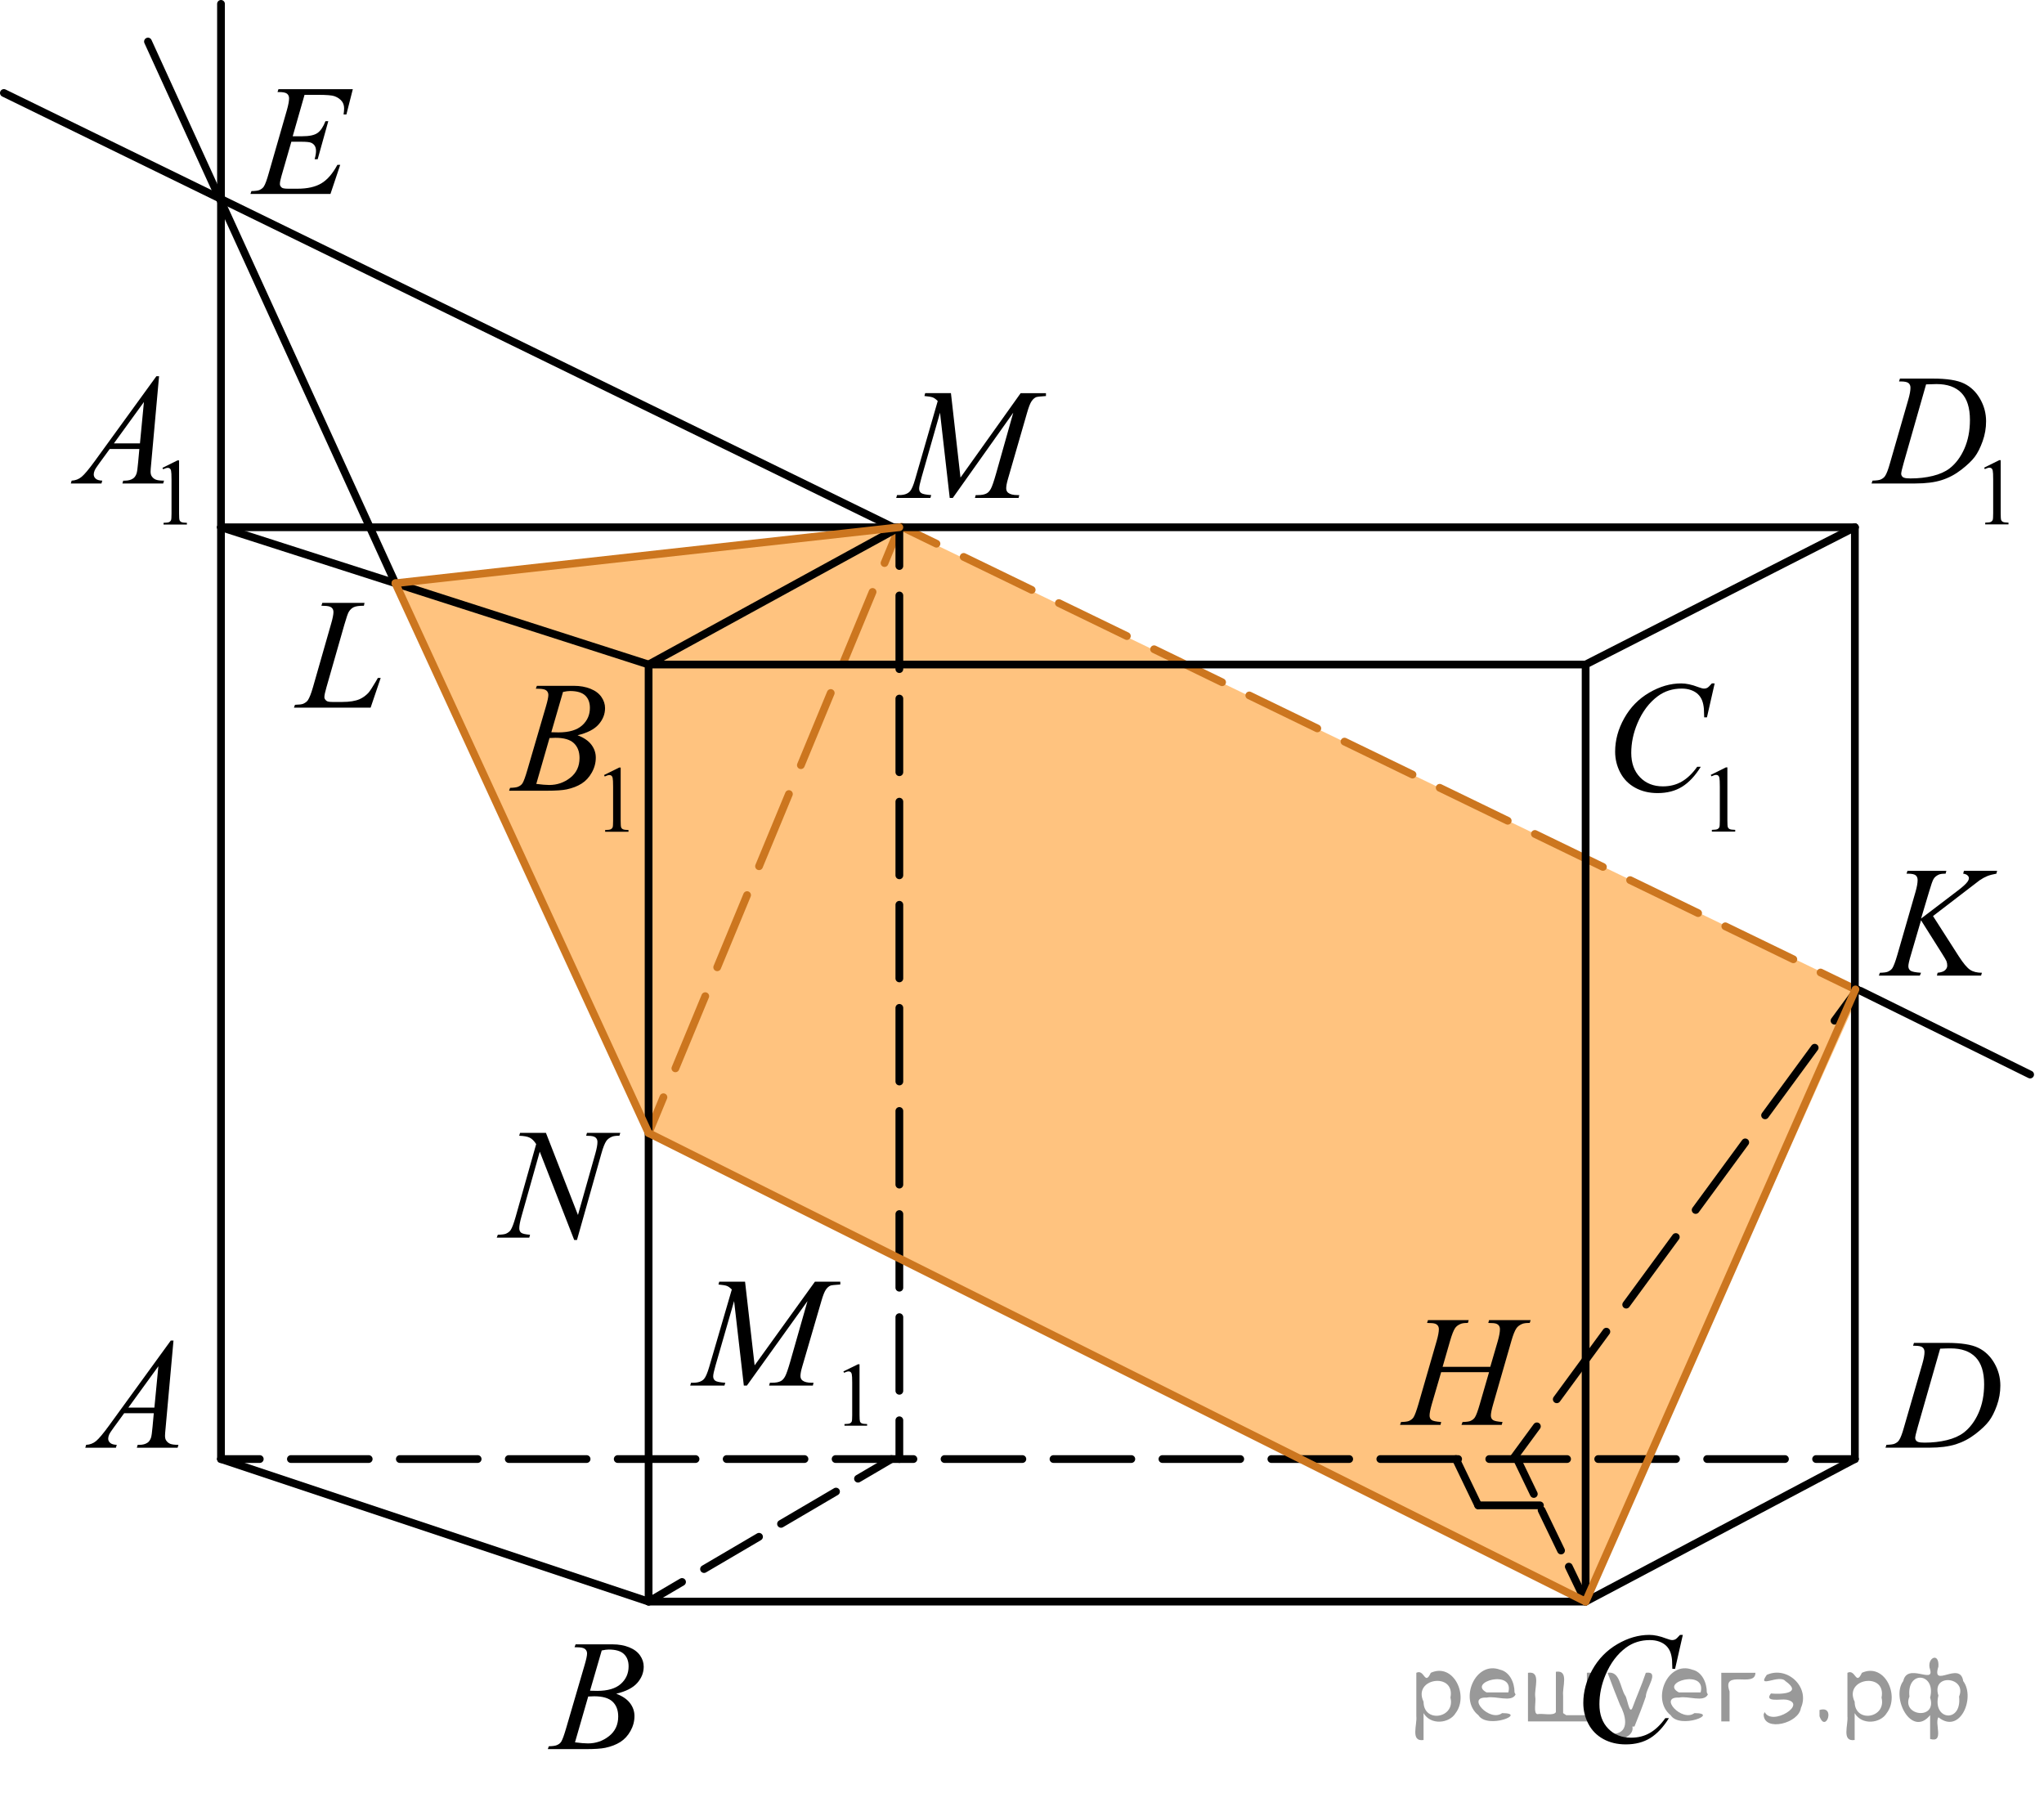 <?xml version="1.0" encoding="utf-8"?>
<!-- Generator: Adobe Illustrator 16.0.0, SVG Export Plug-In . SVG Version: 6.00 Build 0)  -->
<!DOCTYPE svg PUBLIC "-//W3C//DTD SVG 1.1//EN" "http://www.w3.org/Graphics/SVG/1.1/DTD/svg11.dtd">
<svg version="1.1" id="Layer_1" xmlns="http://www.w3.org/2000/svg" xmlns:xlink="http://www.w3.org/1999/xlink" x="0px" y="0px"
	 width="197.715px" height="173.875px" viewBox="0 0 197.715 173.875" enable-background="new 0 0 197.715 173.875"
	 xml:space="preserve">
<path opacity="0.5" fill="#FF8800" enable-background="new    " d="M179.965,95.839c-8.862,19.691-17.725,39.382-26.588,59.073
	c-30.213-15.106-60.425-30.213-90.638-45.319c-8.164-17.727-16.327-35.454-24.491-53.18c16.249-1.805,32.498-3.61,48.746-5.416
	C117.984,65.945,148.975,80.892,179.965,95.839z"/>
<g>
	<g>
		
			<line fill="none" stroke="#CC761F" stroke-width="0.75" stroke-linecap="round" stroke-linejoin="round" x1="86.994" y1="50.998" x2="85.56" y2="54.462"/>
		
			<line fill="none" stroke="#CC761F" stroke-width="0.75" stroke-linecap="round" stroke-linejoin="round" stroke-dasharray="7.556,3.023" x1="84.404" y1="57.255" x2="64.751" y2="104.732"/>
		
			<line fill="none" stroke="#CC761F" stroke-width="0.75" stroke-linecap="round" stroke-linejoin="round" x1="64.173" y1="106.128" x2="62.739" y2="109.593"/>
	</g>
</g>
<g>
	<g>
		
			<line fill="none" stroke="#CC761F" stroke-width="0.75" stroke-linecap="round" stroke-linejoin="round" x1="87.21" y1="50.954" x2="90.584" y2="52.59"/>
		
			<line fill="none" stroke="#CC761F" stroke-width="0.75" stroke-linecap="round" stroke-linejoin="round" stroke-dasharray="7.311,2.924" x1="93.216" y1="53.866" x2="174.787" y2="93.426"/>
		
			<line fill="none" stroke="#CC761F" stroke-width="0.75" stroke-linecap="round" stroke-linejoin="round" x1="176.103" y1="94.065" x2="179.477" y2="95.701"/>
	</g>
</g>
<line fill="none" stroke="#000000" stroke-width="0.75" stroke-linecap="round" stroke-linejoin="round" stroke-miterlimit="10" x1="179.965" y1="95.839" x2="196.373" y2="103.934"/>
<g>
	<g>
		
			<line fill="none" stroke="#000000" stroke-width="0.75" stroke-linecap="round" stroke-linejoin="round" x1="146.738" y1="141.125" x2="148.365" y2="144.504"/>
		
			<line fill="none" stroke="#000000" stroke-width="0.75" stroke-linecap="round" stroke-linejoin="round" stroke-dasharray="4.335,1.734" x1="149.117" y1="146.067" x2="151.375" y2="150.752"/>
		
			<line fill="none" stroke="#000000" stroke-width="0.75" stroke-linecap="round" stroke-linejoin="round" x1="151.75" y1="151.534" x2="153.377" y2="154.913"/>
	</g>
</g>
<g>
	<g>
		
			<line fill="none" stroke="#000000" stroke-width="0.75" stroke-linecap="round" stroke-linejoin="round" x1="179.671" y1="95.701" x2="177.453" y2="98.725"/>
		
			<line fill="none" stroke="#000000" stroke-width="0.75" stroke-linecap="round" stroke-linejoin="round" stroke-dasharray="8.111,3.244" x1="175.534" y1="101.34" x2="149.623" y2="136.655"/>
		
			<line fill="none" stroke="#000000" stroke-width="0.75" stroke-linecap="round" stroke-linejoin="round" x1="148.663" y1="137.963" x2="146.444" y2="140.987"/>
	</g>
</g>
<g>
	<g>
		
			<line fill="none" stroke="#000000" stroke-width="0.75" stroke-linecap="round" stroke-linejoin="round" x1="86.994" y1="50.998" x2="86.994" y2="54.748"/>
		
			<line fill="none" stroke="#000000" stroke-width="0.75" stroke-linecap="round" stroke-linejoin="round" stroke-dasharray="7.123,2.849" x1="86.994" y1="57.597" x2="86.994" y2="135.951"/>
		
			<line fill="none" stroke="#000000" stroke-width="0.75" stroke-linecap="round" stroke-linejoin="round" x1="86.994" y1="137.375" x2="86.994" y2="141.125"/>
	</g>
</g>
<line fill="none" stroke="#000000" stroke-width="0.75" stroke-linecap="round" stroke-linejoin="round" stroke-miterlimit="10" x1="38.248" y1="56.413" x2="14.313" y2="4.019"/>
<line fill="none" stroke="#000000" stroke-width="0.75" stroke-linecap="round" stroke-linejoin="round" stroke-miterlimit="10" x1="21.377" y1="50.998" x2="179.42" y2="50.998"/>
<line fill="none" stroke="#000000" stroke-width="0.75" stroke-linecap="round" stroke-linejoin="round" stroke-miterlimit="10" x1="153.377" y1="64.274" x2="179.42" y2="50.998"/>
<g>
	<g>
		
			<line fill="none" stroke="#000000" stroke-width="0.75" stroke-linecap="round" stroke-linejoin="round" x1="21.377" y1="141.125" x2="25.127" y2="141.125"/>
		
			<line fill="none" stroke="#000000" stroke-width="0.75" stroke-linecap="round" stroke-linejoin="round" stroke-dasharray="7.527,3.011" x1="28.138" y1="141.125" x2="174.164" y2="141.125"/>
		
			<line fill="none" stroke="#000000" stroke-width="0.75" stroke-linecap="round" stroke-linejoin="round" x1="175.67" y1="141.125" x2="179.42" y2="141.125"/>
	</g>
</g>
<line fill="none" stroke="#000000" stroke-width="0.75" stroke-linecap="round" stroke-linejoin="round" stroke-miterlimit="10" x1="21.377" y1="50.998" x2="21.377" y2="141.125"/>
<line fill="none" stroke="#000000" stroke-width="0.75" stroke-linecap="round" stroke-linejoin="round" stroke-miterlimit="10" x1="62.739" y1="154.913" x2="21.377" y2="141.125"/>
<line fill="none" stroke="#000000" stroke-width="0.75" stroke-linecap="round" stroke-linejoin="round" stroke-miterlimit="10" x1="62.739" y1="64.274" x2="21.377" y2="50.998"/>
<line fill="none" stroke="#000000" stroke-width="0.75" stroke-linecap="round" stroke-linejoin="round" stroke-miterlimit="10" x1="153.377" y1="154.913" x2="179.42" y2="141.125"/>
<line fill="none" stroke="#000000" stroke-width="0.75" stroke-linecap="round" stroke-linejoin="round" stroke-miterlimit="10" x1="179.42" y1="50.998" x2="179.42" y2="141.125"/>
<line fill="none" stroke="#000000" stroke-width="0.75" stroke-linecap="round" stroke-linejoin="round" stroke-miterlimit="10" x1="62.739" y1="64.274" x2="86.994" y2="50.998"/>
<g>
	<g>
		
			<line fill="none" stroke="#000000" stroke-width="0.75" stroke-linecap="round" stroke-linejoin="round" x1="62.739" y1="154.913" x2="65.973" y2="153.014"/>
		
			<line fill="none" stroke="#000000" stroke-width="0.75" stroke-linecap="round" stroke-linejoin="round" stroke-dasharray="6.168,2.467" x1="68.101" y1="151.766" x2="81.93" y2="143.648"/>
		
			<line fill="none" stroke="#000000" stroke-width="0.75" stroke-linecap="round" stroke-linejoin="round" x1="82.994" y1="143.024" x2="86.228" y2="141.125"/>
	</g>
</g>
<line fill="none" stroke="#000000" stroke-width="0.75" stroke-linecap="round" stroke-linejoin="round" stroke-miterlimit="10" x1="21.377" y1="50.998" x2="21.377" y2="0.375"/>
<line fill="none" stroke="#000000" stroke-width="0.75" stroke-linecap="round" stroke-linejoin="round" stroke-miterlimit="10" x1="0.375" y1="8.994" x2="86.876" y2="51.238"/>
<g>
	<g>
		<g>
			<g>
				<g>
					<g>
						<g>
							<g>
								<g>
									<g>
										<g>
											<g>
												<g>
													<g>
														<defs>
															<rect id="SVGID_1_" x="5.277" y="126.113" width="15.125" height="16.694"/>
														</defs>
														<clipPath id="SVGID_2_">
															<use xlink:href="#SVGID_1_"  overflow="visible"/>
														</clipPath>
														<g clip-path="url(#SVGID_2_)">
															<g enable-background="new    ">
																<path d="M16.782,129.661l-0.761,8.432c-0.04,0.393-0.059,0.652-0.059,0.777c0,0.199,0.037,0.35,0.11,0.455
																	c0.094,0.145,0.22,0.252,0.381,0.322c0.16,0.068,0.429,0.104,0.809,0.104l-0.082,0.277h-3.944l0.081-0.277h0.17
																	c0.32,0,0.581-0.07,0.783-0.209c0.143-0.094,0.253-0.252,0.333-0.471c0.054-0.154,0.105-0.518,0.155-1.092
																	l0.118-1.285H12.01l-1.019,1.398c-0.231,0.313-0.377,0.539-0.436,0.676c-0.059,0.137-0.089,0.266-0.089,0.385
																	c0,0.16,0.064,0.297,0.192,0.41c0.128,0.115,0.34,0.178,0.635,0.188l-0.081,0.277H8.25l0.082-0.277
																	c0.364-0.014,0.686-0.139,0.964-0.369c0.278-0.232,0.693-0.727,1.244-1.484l5.982-8.236H16.782L16.782,129.661z
																	 M15.319,132.149l-2.903,4h2.519L15.319,132.149z"/>
															</g>
														</g>
													</g>
												</g>
											</g>
										</g>
									</g>
								</g>
							</g>
						</g>
					</g>
				</g>
			</g>
		</g>
	</g>
</g>
<g>
	<g>
		<g>
			<g>
				<g>
					<g>
						<g>
							<g>
								<g>
									<g>
										<g>
											<g>
												<g>
													<g>
														<g>
															<defs>
																<rect id="SVGID_3_" x="50.374" y="155.27" width="15.124" height="16.695"/>
															</defs>
															<clipPath id="SVGID_4_">
																<use xlink:href="#SVGID_3_"  overflow="visible"/>
															</clipPath>
															<g clip-path="url(#SVGID_4_)">
																<g enable-background="new    ">
																	<path d="M55.575,159.325l0.103-0.277h3.575c0.601,0,1.135,0.096,1.606,0.285c0.47,0.189,0.822,0.453,1.056,0.793
																		c0.234,0.339,0.351,0.697,0.351,1.076c0,0.583-0.208,1.109-0.624,1.58s-1.094,0.818-2.034,1.042
																		c0.605,0.23,1.051,0.534,1.336,0.912c0.286,0.379,0.428,0.795,0.428,1.247c0,0.504-0.128,0.985-0.384,1.443
																		c-0.256,0.459-0.585,0.814-0.986,1.068c-0.401,0.254-0.885,0.441-1.451,0.561
																		c-0.404,0.086-1.034,0.127-1.891,0.127h-3.67l0.096-0.275c0.384-0.01,0.645-0.049,0.783-0.113
																		c0.197-0.084,0.336-0.195,0.421-0.336c0.118-0.189,0.276-0.622,0.473-1.301l1.794-6.135
																		c0.152-0.52,0.229-0.882,0.229-1.091c0-0.185-0.068-0.33-0.203-0.438c-0.135-0.107-0.393-0.161-0.771-0.161
																		C55.727,159.333,55.649,159.331,55.575,159.325z M55.619,168.526c0.532,0.068,0.948,0.104,1.248,0.104
																		c0.768,0,1.449-0.234,2.042-0.703c0.594-0.467,0.89-1.104,0.89-1.904c0-0.613-0.184-1.092-0.55-1.436
																		s-0.959-0.516-1.776-0.516c-0.158,0-0.35,0.008-0.576,0.022L55.619,168.526z M57.074,163.532
																		c0.32,0.01,0.551,0.016,0.694,0.016c1.024,0,1.786-0.227,2.286-0.676c0.5-0.451,0.75-1.016,0.75-1.693
																		c0-0.514-0.153-0.912-0.458-1.199s-0.792-0.43-1.462-0.43c-0.177,0-0.403,0.029-0.679,0.09L57.074,163.532z"/>
																</g>
															</g>
														</g>
													</g>
												</g>
											</g>
										</g>
									</g>
								</g>
							</g>
						</g>
					</g>
				</g>
			</g>
		</g>
	</g>
</g>
<g>
	<g>
		<g>
			<g>
				<g>
					<g>
						<g>
							<g>
								<g>
									<g>
										<g>
											<g>
												<g>
													<g>
														<g>
															<defs>
																<rect id="SVGID_5_" x="150.059" y="154.579" width="16.51" height="18.078"/>
															</defs>
															<clipPath id="SVGID_6_">
																<use xlink:href="#SVGID_5_"  overflow="visible"/>
															</clipPath>
															<g clip-path="url(#SVGID_6_)">
																<g enable-background="new    ">
																	<path d="M162.779,158.133l-0.747,3.279h-0.266l-0.029-0.82c-0.025-0.299-0.081-0.566-0.17-0.801
																		c-0.089-0.232-0.222-0.436-0.399-0.607c-0.177-0.172-0.401-0.307-0.672-0.404
																		c-0.271-0.096-0.571-0.145-0.901-0.145c-0.882,0-1.653,0.244-2.313,0.73c-0.843,0.623-1.503,1.502-1.98,2.637
																		c-0.395,0.938-0.591,1.887-0.591,2.848c0,0.98,0.283,1.764,0.85,2.348c0.566,0.586,1.303,0.879,2.209,0.879
																		c0.685,0,1.294-0.154,1.828-0.465c0.535-0.309,1.031-0.783,1.489-1.426h0.348
																		c-0.542,0.871-1.144,1.512-1.802,1.924c-0.661,0.41-1.452,0.615-2.373,0.615c-0.817,0-1.542-0.172-2.172-0.518
																		c-0.631-0.348-1.111-0.834-1.441-1.461s-0.495-1.303-0.495-2.023c0-1.105,0.293-2.182,0.88-3.229
																		c0.586-1.045,1.39-1.867,2.412-2.465c1.021-0.598,2.053-0.896,3.092-0.896c0.488,0,1.034,0.117,1.641,0.352
																		c0.266,0.1,0.458,0.15,0.576,0.15c0.119,0,0.222-0.025,0.311-0.076c0.088-0.049,0.236-0.191,0.443-0.426H162.779z"
																		/>
																</g>
															</g>
														</g>
													</g>
												</g>
											</g>
										</g>
									</g>
								</g>
							</g>
						</g>
					</g>
				</g>
			</g>
		</g>
	</g>
</g>
<g>
	<g>
		<g>
			<g>
				<g>
					<g>
						<g>
							<g>
								<g>
									<g>
										<g>
											<g>
												<g>
													<g>
														<g>
															<defs>
																<rect id="SVGID_7_" x="179.867" y="126.11" width="16.506" height="16.699"/>
															</defs>
															<clipPath id="SVGID_8_">
																<use xlink:href="#SVGID_7_"  overflow="visible"/>
															</clipPath>
															<g clip-path="url(#SVGID_8_)">
																<g enable-background="new    ">
																	<path d="M185.049,130.167l0.088-0.277h3.198c1.354,0,2.358,0.156,3.011,0.471s1.174,0.809,1.563,1.484
																		c0.39,0.674,0.584,1.398,0.584,2.17c0,0.662-0.112,1.307-0.336,1.932c-0.225,0.627-0.479,1.127-0.762,1.502
																		c-0.283,0.377-0.718,0.793-1.303,1.246c-0.586,0.453-1.223,0.787-1.906,1.004
																		c-0.686,0.217-1.539,0.326-2.564,0.326h-4.24l0.096-0.277c0.389-0.01,0.65-0.045,0.783-0.104
																		c0.197-0.086,0.344-0.199,0.436-0.344c0.145-0.211,0.305-0.631,0.48-1.264l1.773-6.129
																		c0.139-0.482,0.207-0.861,0.207-1.135c0-0.195-0.064-0.346-0.192-0.449c-0.128-0.105-0.38-0.156-0.754-0.156
																		H185.049L185.049,130.167z M187.67,130.45l-2.172,7.586c-0.162,0.568-0.243,0.92-0.243,1.053
																		c0,0.08,0.025,0.158,0.077,0.232s0.122,0.125,0.211,0.15c0.128,0.045,0.335,0.066,0.62,0.066
																		c0.773,0,1.491-0.08,2.153-0.242c0.663-0.162,1.206-0.402,1.63-0.723c0.601-0.463,1.081-1.1,1.44-1.912
																		s0.539-1.736,0.539-2.773c0-1.17-0.275-2.041-0.827-2.611s-1.357-0.855-2.416-0.855
																		C188.422,130.42,188.084,130.43,187.67,130.45z"/>
																</g>
															</g>
														</g>
													</g>
												</g>
											</g>
										</g>
									</g>
								</g>
							</g>
						</g>
					</g>
				</g>
			</g>
		</g>
	</g>
</g>
<g>
	<g>
		<g>
			<g>
				<g>
					<g>
						<g>
							<g>
								<g>
									<g>
										<g>
											<g>
												<g>
													<g>
														<g>
															<defs>
																<rect id="SVGID_9_" x="132.867" y="123.905" width="19.199" height="16.697"/>
															</defs>
															<clipPath id="SVGID_10_">
																<use xlink:href="#SVGID_9_"  overflow="visible"/>
															</clipPath>
															<g clip-path="url(#SVGID_10_)">
																<g enable-background="new    ">
																	<path d="M139.543,132.206h4.611l0.729-2.504c0.138-0.488,0.206-0.867,0.206-1.135c0-0.131-0.031-0.241-0.092-0.333
																		s-0.156-0.161-0.283-0.206c-0.129-0.045-0.379-0.066-0.752-0.066l0.074-0.277h4.021l-0.088,0.277
																		c-0.34-0.006-0.592,0.029-0.76,0.104c-0.235,0.105-0.41,0.24-0.522,0.404c-0.162,0.234-0.327,0.645-0.493,1.232
																		l-1.761,6.121c-0.147,0.508-0.222,0.873-0.222,1.092c0,0.189,0.065,0.332,0.195,0.43
																		c0.131,0.098,0.441,0.162,0.932,0.197l-0.08,0.277h-3.89l0.103-0.277c0.384-0.01,0.639-0.045,0.767-0.104
																		c0.196-0.09,0.339-0.205,0.427-0.344c0.128-0.195,0.285-0.619,0.472-1.271l0.899-3.102h-4.634l-0.906,3.102
																		c-0.143,0.498-0.214,0.861-0.214,1.092c0,0.189,0.064,0.332,0.191,0.43c0.128,0.098,0.438,0.162,0.929,0.197
																		l-0.06,0.277h-3.918l0.096-0.277c0.388-0.01,0.646-0.045,0.773-0.104c0.196-0.09,0.341-0.205,0.435-0.344
																		c0.128-0.205,0.284-0.629,0.472-1.271l1.768-6.121c0.143-0.498,0.213-0.877,0.213-1.135
																		c0-0.131-0.03-0.242-0.092-0.334c-0.061-0.092-0.156-0.16-0.287-0.205c-0.13-0.045-0.385-0.066-0.762-0.066
																		l0.088-0.277h3.941l-0.082,0.277c-0.328-0.006-0.572,0.029-0.729,0.104c-0.23,0.1-0.4,0.232-0.508,0.396
																		c-0.148,0.219-0.311,0.633-0.486,1.24L139.543,132.206z"/>
																</g>
															</g>
														</g>
													</g>
												</g>
											</g>
										</g>
									</g>
								</g>
							</g>
						</g>
					</g>
				</g>
			</g>
		</g>
	</g>
</g>
<g>
	<g>
		<g>
			<g>
				<g>
					<g>
						<g>
							<g>
								<g>
									<g>
										<g>
											<g>
												<g>
													<g>
														<g>
															<defs>
																<rect id="SVGID_11_" x="3.892" y="31.445" width="17.896" height="22.289"/>
															</defs>
															<clipPath id="SVGID_12_">
																<use xlink:href="#SVGID_11_"  overflow="visible"/>
															</clipPath>
															<g clip-path="url(#SVGID_12_)">
																<g enable-background="new    ">
																	<path d="M15.714,45.251l1.462-0.723h0.146v5.135c0,0.341,0.014,0.554,0.042,0.638
																		c0.028,0.083,0.086,0.147,0.175,0.192c0.089,0.045,0.269,0.07,0.541,0.076v0.166H15.82v-0.166
																		c0.284-0.006,0.467-0.03,0.549-0.074c0.083-0.043,0.14-0.102,0.173-0.175c0.033-0.073,0.049-0.292,0.049-0.657
																		v-3.282c0-0.442-0.015-0.727-0.044-0.853c-0.021-0.096-0.058-0.166-0.113-0.21
																		c-0.055-0.044-0.121-0.066-0.197-0.066c-0.109,0-0.261,0.046-0.456,0.139L15.714,45.251z"/>
																</g>
															</g>
														</g>
													</g>
												</g>
											</g>
										</g>
									</g>
								</g>
							</g>
						</g>
					</g>
				</g>
			</g>
		</g>
	</g>
	<g>
		<g>
			<g>
				<g>
					<g>
						<g>
							<g>
								<g>
									<g>
										<g>
											<g>
												<g>
													<g>
														<g>
															<defs>
																<rect id="SVGID_13_" x="3.892" y="31.445" width="17.896" height="22.289"/>
															</defs>
															<clipPath id="SVGID_14_">
																<use xlink:href="#SVGID_13_"  overflow="visible"/>
															</clipPath>
															<g clip-path="url(#SVGID_14_)">
																<g enable-background="new    ">
																	<path d="M15.386,36.391l-0.761,8.439c-0.04,0.394-0.059,0.653-0.059,0.778c0,0.199,0.036,0.352,0.11,0.456
																		c0.094,0.145,0.22,0.252,0.381,0.321c0.16,0.07,0.43,0.105,0.81,0.105l-0.082,0.277h-3.946l0.081-0.277h0.17
																		c0.32,0,0.582-0.07,0.784-0.21c0.143-0.095,0.253-0.252,0.333-0.472c0.054-0.154,0.106-0.519,0.155-1.092
																		l0.118-1.287h-2.868l-1.02,1.399c-0.232,0.314-0.377,0.54-0.436,0.677c-0.059,0.138-0.089,0.266-0.089,0.386
																		c0,0.159,0.064,0.297,0.192,0.411c0.128,0.115,0.34,0.177,0.635,0.188l-0.081,0.276H6.85l0.081-0.276
																		c0.365-0.016,0.686-0.139,0.965-0.371c0.278-0.231,0.693-0.727,1.245-1.484l5.986-8.245H15.386z M13.922,38.882
																		l-2.904,4.003h2.52L13.922,38.882z"/>
																</g>
															</g>
														</g>
													</g>
												</g>
											</g>
										</g>
									</g>
								</g>
							</g>
						</g>
					</g>
				</g>
			</g>
		</g>
	</g>
</g>
<g>
	<g>
		<g>
			<g>
				<g>
					<g>
						<g>
							<g>
								<g>
									<g>
										<g>
											<g>
												<g>
													<g>
														<g>
															<defs>
																<rect id="SVGID_15_" x="46.617" y="61.16" width="17.889" height="22.289"/>
															</defs>
															<clipPath id="SVGID_16_">
																<use xlink:href="#SVGID_15_"  overflow="visible"/>
															</clipPath>
															<g clip-path="url(#SVGID_16_)">
																<g enable-background="new    ">
																	<path d="M58.429,74.965l1.462-0.723h0.146v5.135c0,0.341,0.014,0.554,0.042,0.638
																		c0.027,0.083,0.086,0.147,0.175,0.192s0.269,0.07,0.54,0.076v0.166h-2.259v-0.166
																		c0.283-0.006,0.467-0.03,0.548-0.074c0.083-0.043,0.141-0.102,0.173-0.175c0.033-0.073,0.049-0.292,0.049-0.657
																		v-3.282c0-0.442-0.015-0.727-0.044-0.853c-0.021-0.096-0.059-0.166-0.113-0.21
																		c-0.055-0.044-0.12-0.066-0.198-0.066c-0.109,0-0.26,0.046-0.456,0.139L58.429,74.965z"/>
																</g>
															</g>
														</g>
													</g>
												</g>
											</g>
										</g>
									</g>
								</g>
							</g>
						</g>
					</g>
				</g>
			</g>
		</g>
	</g>
	<g>
		<g>
			<g>
				<g>
					<g>
						<g>
							<g>
								<g>
									<g>
										<g>
											<g>
												<g>
													<g>
														<g>
															<defs>
																<rect id="SVGID_17_" x="46.617" y="61.16" width="17.889" height="22.289"/>
															</defs>
															<clipPath id="SVGID_18_">
																<use xlink:href="#SVGID_17_"  overflow="visible"/>
															</clipPath>
															<g clip-path="url(#SVGID_18_)">
																<g enable-background="new    ">
																	<path d="M51.829,66.613l0.104-0.277h3.577c0.601,0,1.137,0.096,1.607,0.285s0.823,0.453,1.057,0.793
																		c0.234,0.339,0.352,0.698,0.352,1.077c0,0.583-0.209,1.111-0.625,1.582c-0.416,0.472-1.095,0.819-2.036,1.044
																		c0.606,0.229,1.052,0.534,1.338,0.913c0.286,0.379,0.428,0.795,0.428,1.249c0,0.504-0.127,0.985-0.385,1.444
																		c-0.256,0.459-0.585,0.815-0.986,1.069c-0.401,0.255-0.885,0.441-1.452,0.562
																		c-0.404,0.085-1.034,0.127-1.892,0.127h-3.673l0.096-0.276c0.384-0.011,0.646-0.048,0.783-0.112
																		c0.198-0.085,0.338-0.197,0.421-0.337c0.119-0.189,0.277-0.624,0.474-1.302l1.796-6.143
																		c0.152-0.519,0.229-0.883,0.229-1.093c0-0.184-0.067-0.33-0.203-0.438c-0.136-0.106-0.393-0.16-0.772-0.16
																		C51.983,66.621,51.904,66.618,51.829,66.613z M51.875,75.823c0.532,0.069,0.948,0.104,1.249,0.104
																		c0.769,0,1.449-0.234,2.043-0.703c0.594-0.469,0.891-1.104,0.891-1.908c0-0.613-0.184-1.092-0.551-1.437
																		c-0.367-0.344-0.959-0.516-1.777-0.516c-0.157,0-0.35,0.007-0.576,0.022L51.875,75.823z M53.329,70.825
																		c0.32,0.01,0.552,0.015,0.695,0.015c1.024,0,1.787-0.226,2.287-0.677s0.75-1.016,0.75-1.694
																		c0-0.514-0.152-0.914-0.458-1.201c-0.306-0.286-0.793-0.43-1.463-0.43c-0.178,0-0.404,0.029-0.681,0.09
																		L53.329,70.825z"/>
																</g>
															</g>
														</g>
													</g>
												</g>
											</g>
										</g>
									</g>
								</g>
							</g>
						</g>
					</g>
				</g>
			</g>
		</g>
	</g>
</g>
<g>
	<g>
		<g>
			<g>
				<g>
					<g>
						<g>
							<g>
								<g>
									<g>
										<g>
											<g>
												<g>
													<g>
														<g>
															<defs>
																<rect id="SVGID_19_" x="153.146" y="61.162" width="17.887" height="22.285"/>
															</defs>
															<clipPath id="SVGID_20_">
																<use xlink:href="#SVGID_19_"  overflow="visible"/>
															</clipPath>
															<g clip-path="url(#SVGID_20_)">
																<g enable-background="new    ">
																	<path d="M165.482,74.949l1.461-0.723h0.146v5.135c0,0.341,0.014,0.554,0.043,0.638
																		c0.026,0.083,0.086,0.147,0.174,0.192c0.09,0.045,0.27,0.07,0.54,0.076v0.166h-2.259v-0.166
																		c0.283-0.006,0.467-0.03,0.549-0.074c0.083-0.043,0.141-0.102,0.173-0.175c0.033-0.073,0.049-0.292,0.049-0.657
																		v-3.282c0-0.442-0.015-0.727-0.044-0.852c-0.02-0.096-0.059-0.166-0.113-0.211
																		c-0.055-0.044-0.119-0.066-0.197-0.066c-0.109,0-0.26,0.046-0.456,0.139L165.482,74.949z"/>
																</g>
															</g>
														</g>
													</g>
												</g>
											</g>
										</g>
									</g>
								</g>
							</g>
						</g>
					</g>
				</g>
			</g>
		</g>
	</g>
	<g>
		<g>
			<g>
				<g>
					<g>
						<g>
							<g>
								<g>
									<g>
										<g>
											<g>
												<g>
													<g>
														<g>
															<defs>
																<rect id="SVGID_21_" x="153.146" y="61.162" width="17.887" height="22.285"/>
															</defs>
															<clipPath id="SVGID_22_">
																<use xlink:href="#SVGID_21_"  overflow="visible"/>
															</clipPath>
															<g clip-path="url(#SVGID_22_)">
																<g enable-background="new    ">
																	<path d="M165.859,66.101l-0.747,3.284h-0.266l-0.029-0.822c-0.025-0.3-0.081-0.566-0.169-0.801
																		c-0.09-0.234-0.223-0.438-0.4-0.61c-0.178-0.172-0.401-0.307-0.673-0.403c-0.271-0.098-0.571-0.146-0.901-0.146
																		c-0.882,0-1.653,0.245-2.313,0.733c-0.842,0.624-1.502,1.504-1.98,2.641c-0.394,0.938-0.591,1.889-0.591,2.851
																		c0,0.983,0.283,1.768,0.85,2.354s1.304,0.879,2.21,0.879c0.685,0,1.294-0.154,1.829-0.464
																		c0.534-0.31,1.031-0.785,1.489-1.429h0.347c-0.542,0.873-1.143,1.515-1.803,1.926
																		c-0.66,0.412-1.451,0.617-2.372,0.617c-0.818,0-1.542-0.173-2.173-0.52s-1.111-0.834-1.441-1.463
																		c-0.33-0.628-0.495-1.304-0.495-2.027c0-1.107,0.293-2.185,0.88-3.231c0.586-1.048,1.391-1.871,2.412-2.47
																		c1.023-0.599,2.054-0.897,3.094-0.897c0.488,0,1.035,0.117,1.641,0.352c0.266,0.1,0.458,0.149,0.576,0.149
																		c0.119,0,0.223-0.024,0.311-0.074c0.089-0.05,0.236-0.192,0.443-0.427H165.859z"/>
																</g>
															</g>
														</g>
													</g>
												</g>
											</g>
										</g>
									</g>
								</g>
							</g>
						</g>
					</g>
				</g>
			</g>
		</g>
	</g>
</g>
<g>
	<g>
		<g>
			<g>
				<g>
					<g>
						<g>
							<g>
								<g>
									<g>
										<g>
											<g>
												<g>
													<g>
														<g>
															<defs>
																<rect id="SVGID_23_" x="178.525" y="31.447" width="19.189" height="22.285"/>
															</defs>
															<clipPath id="SVGID_24_">
																<use xlink:href="#SVGID_23_"  overflow="visible"/>
															</clipPath>
															<g clip-path="url(#SVGID_24_)">
																<g enable-background="new    ">
																	<path d="M191.922,45.235l1.458-0.723h0.146v5.135c0,0.341,0.014,0.554,0.042,0.638
																		c0.027,0.083,0.086,0.147,0.174,0.192c0.089,0.045,0.269,0.07,0.539,0.076v0.166h-2.252v-0.166
																		c0.282-0.006,0.465-0.03,0.548-0.074c0.082-0.043,0.14-0.102,0.172-0.175c0.033-0.073,0.049-0.292,0.049-0.657
																		v-3.282c0-0.442-0.014-0.727-0.043-0.853c-0.021-0.096-0.059-0.166-0.113-0.211
																		c-0.056-0.043-0.121-0.066-0.197-0.066c-0.109,0-0.26,0.046-0.455,0.139L191.922,45.235z"/>
																</g>
															</g>
														</g>
													</g>
												</g>
											</g>
										</g>
									</g>
								</g>
							</g>
						</g>
					</g>
				</g>
			</g>
		</g>
	</g>
	<g>
		<g>
			<g>
				<g>
					<g>
						<g>
							<g>
								<g>
									<g>
										<g>
											<g>
												<g>
													<g>
														<g>
															<defs>
																<rect id="SVGID_25_" x="178.525" y="31.447" width="19.189" height="22.285"/>
															</defs>
															<clipPath id="SVGID_26_">
																<use xlink:href="#SVGID_25_"  overflow="visible"/>
															</clipPath>
															<g clip-path="url(#SVGID_26_)">
																<g enable-background="new    ">
																	<path d="M183.693,36.895l0.088-0.277h3.189c1.352,0,2.352,0.157,3.002,0.472c0.652,0.314,1.17,0.81,1.559,1.485
																		s0.582,1.4,0.582,2.173c0,0.665-0.111,1.309-0.336,1.935c-0.223,0.626-0.477,1.127-0.758,1.504
																		c-0.283,0.376-0.717,0.792-1.301,1.245c-0.584,0.454-1.217,0.79-1.9,1.007c-0.682,0.217-1.535,0.325-2.557,0.325
																		h-4.227l0.096-0.276c0.387-0.011,0.646-0.045,0.779-0.105c0.197-0.085,0.342-0.199,0.436-0.344
																		c0.143-0.21,0.303-0.631,0.479-1.265l1.768-6.135c0.139-0.483,0.207-0.863,0.207-1.138
																		c0-0.194-0.064-0.344-0.191-0.448c-0.129-0.104-0.379-0.157-0.752-0.157H183.693L183.693,36.895z M186.309,37.179
																		l-2.166,7.594c-0.162,0.568-0.243,0.92-0.243,1.055c0,0.08,0.025,0.157,0.077,0.232
																		c0.052,0.074,0.122,0.125,0.21,0.149c0.128,0.045,0.334,0.067,0.619,0.067c0.771,0,1.486-0.081,2.147-0.243
																		c0.66-0.162,1.201-0.402,1.624-0.722c0.599-0.464,1.078-1.103,1.437-1.916c0.358-0.813,0.537-1.737,0.537-2.775
																		c0-1.172-0.274-2.043-0.824-2.614c-0.551-0.571-1.354-0.857-2.409-0.857
																		C187.057,37.149,186.721,37.16,186.309,37.179z"/>
																</g>
															</g>
														</g>
													</g>
												</g>
											</g>
										</g>
									</g>
								</g>
							</g>
						</g>
					</g>
				</g>
			</g>
		</g>
	</g>
</g>
<g>
	<g>
		<g>
			<g>
				<g>
					<g>
						<g>
							<g>
								<g>
									<g>
										<g>
											<g>
												<g>
													<g>
														<g>
															<defs>
																<rect id="SVGID_27_" x="21.59" y="4.849" width="15.125" height="16.697"/>
															</defs>
															<clipPath id="SVGID_28_">
																<use xlink:href="#SVGID_27_"  overflow="visible"/>
															</clipPath>
															<g clip-path="url(#SVGID_28_)">
																<g enable-background="new    ">
																	<path d="M29.458,9.173l-1.145,4.006h0.938c0.669,0,1.154-0.104,1.455-0.311c0.3-0.206,0.559-0.589,0.776-1.147
																		h0.273l-1.026,3.678h-0.295c0.088-0.309,0.133-0.573,0.133-0.792c0-0.215-0.043-0.387-0.129-0.516
																		c-0.086-0.13-0.204-0.226-0.354-0.288c-0.15-0.063-0.466-0.094-0.949-0.094h-0.953l-0.967,3.356
																		c-0.094,0.323-0.141,0.57-0.141,0.739c0,0.13,0.062,0.244,0.185,0.344c0.084,0.07,0.293,0.105,0.628,0.105h0.886
																		c0.96,0,1.729-0.172,2.308-0.516c0.579-0.345,1.097-0.942,1.555-1.794h0.273l-0.945,2.817h-7.74l0.096-0.276
																		c0.384-0.01,0.643-0.045,0.775-0.104c0.197-0.09,0.34-0.204,0.428-0.344c0.133-0.205,0.291-0.633,0.473-1.286
																		l1.758-6.113c0.138-0.493,0.207-0.87,0.207-1.128c0-0.189-0.065-0.338-0.196-0.445S27.378,8.904,27,8.904h-0.155
																		l0.089-0.277h7.193l-0.62,2.444h-0.273c0.034-0.229,0.052-0.421,0.052-0.576c0-0.264-0.064-0.486-0.192-0.665
																		c-0.167-0.229-0.411-0.404-0.731-0.523c-0.236-0.089-0.78-0.134-1.632-0.134H29.458L29.458,9.173z"/>
																</g>
															</g>
														</g>
													</g>
												</g>
											</g>
										</g>
									</g>
								</g>
							</g>
						</g>
					</g>
				</g>
			</g>
		</g>
	</g>
</g>
<g>
	<g>
		<g>
			<g>
				<g>
					<g>
						<g>
							<g>
								<g>
									<g>
										<g>
											<g>
												<g>
													<g>
														<g>
															<defs>
																<rect id="SVGID_29_" x="179.176" y="80.449" width="17.889" height="16.698"/>
															</defs>
															<clipPath id="SVGID_30_">
																<use xlink:href="#SVGID_29_"  overflow="visible"/>
															</clipPath>
															<g clip-path="url(#SVGID_30_)">
																<g enable-background="new    ">
																	<path d="M186.979,88.604l2.484,3.879c0.443,0.688,0.811,1.127,1.102,1.318c0.289,0.193,0.672,0.289,1.145,0.289
																		l-0.082,0.275h-4.271l0.066-0.275c0.342-0.035,0.582-0.117,0.721-0.248c0.141-0.129,0.211-0.275,0.211-0.439
																		c0-0.15-0.023-0.295-0.074-0.434c-0.039-0.1-0.182-0.344-0.428-0.732l-2.033-3.223l-0.982,3.357
																		c-0.162,0.537-0.244,0.898-0.244,1.082c0,0.189,0.07,0.334,0.207,0.434c0.139,0.1,0.479,0.168,1.02,0.203
																		l-0.117,0.275h-3.961l0.096-0.275c0.385-0.01,0.643-0.045,0.775-0.105c0.197-0.09,0.344-0.203,0.436-0.344
																		c0.129-0.205,0.287-0.627,0.475-1.27l1.766-6.122c0.133-0.469,0.199-0.845,0.199-1.129
																		c0-0.199-0.063-0.352-0.188-0.456c-0.127-0.104-0.371-0.157-0.736-0.157h-0.148l0.09-0.276h3.762l-0.074,0.276
																		c-0.311-0.005-0.543,0.03-0.695,0.105c-0.211,0.104-0.367,0.238-0.465,0.403c-0.1,0.164-0.244,0.575-0.436,1.233
																		l-0.777,2.6l3.563-2.712c0.473-0.359,0.783-0.643,0.932-0.853c0.088-0.129,0.133-0.246,0.133-0.351
																		c0-0.09-0.045-0.177-0.137-0.262s-0.23-0.14-0.418-0.165l0.074-0.276h3.207l-0.066,0.276
																		c-0.35,0.061-0.645,0.139-0.883,0.235c-0.238,0.098-0.484,0.23-0.734,0.4c-0.074,0.05-0.555,0.418-1.441,1.106
																		L186.979,88.604z"/>
																</g>
															</g>
														</g>
													</g>
												</g>
											</g>
										</g>
									</g>
								</g>
							</g>
						</g>
					</g>
				</g>
			</g>
		</g>
	</g>
</g>
<g>
	<g>
		<g>
			<g>
				<g>
					<g>
						<g>
							<g>
								<g>
									<defs>
										<rect id="SVGID_31_" x="84.832" y="34.294" width="20.719" height="16.56"/>
									</defs>
									<clipPath id="SVGID_32_">
										<use xlink:href="#SVGID_31_"  overflow="visible"/>
									</clipPath>
								</g>
							</g>
						</g>
					</g>
				</g>
			</g>
		</g>
	</g>
	<g>
		<g>
			<g>
				<g>
					<g>
						<g>
							<g>
								<g>
									<defs>
										<rect id="SVGID_33_" x="84.431" y="34.241" width="20.649" height="16.697"/>
									</defs>
									<clipPath id="SVGID_34_">
										<use xlink:href="#SVGID_33_"  overflow="visible"/>
									</clipPath>
									<g clip-path="url(#SVGID_34_)">
										<g enable-background="new    ">
											<path d="M91.984,38.029l0.924,8.162l5.819-8.162h2.448v0.277c-0.532,0.035-0.846,0.07-0.939,0.104
												c-0.162,0.065-0.312,0.194-0.447,0.389c-0.135,0.194-0.282,0.568-0.44,1.121l-1.856,6.427
												c-0.108,0.374-0.163,0.668-0.163,0.882c0,0.194,0.066,0.342,0.2,0.441c0.187,0.145,0.483,0.217,0.887,0.217h0.178
												l-0.067,0.276h-4.222l0.074-0.276h0.2c0.375,0,0.661-0.055,0.858-0.165c0.153-0.079,0.29-0.229,0.41-0.452
												c0.121-0.222,0.29-0.713,0.507-1.476l1.657-5.875l-5.849,8.244h-0.296l-0.939-8.244l-1.79,6.271
												c-0.153,0.533-0.229,0.892-0.229,1.076c0,0.184,0.066,0.325,0.2,0.422c0.133,0.098,0.456,0.163,0.968,0.198l-0.081,0.276
												h-3.306l0.082-0.276h0.2c0.488,0,0.84-0.125,1.057-0.374c0.158-0.18,0.323-0.567,0.496-1.166l2.182-7.556
												c-0.163-0.169-0.318-0.284-0.466-0.344c-0.148-0.06-0.422-0.107-0.821-0.142l0.074-0.277H91.984L91.984,38.029z"/>
										</g>
									</g>
								</g>
							</g>
						</g>
					</g>
				</g>
			</g>
		</g>
	</g>
</g>
<g>
	<g>
		<g>
			<g>
				<g>
					<g>
						<g>
							<g>
								<g>
									<g>
										<g>
											<g>
												<g>
													<g>
														<g>
															<defs>
																<rect id="SVGID_35_" x="25.951" y="54.541" width="13.734" height="16.699"/>
															</defs>
															<clipPath id="SVGID_36_">
																<use xlink:href="#SVGID_35_"  overflow="visible"/>
															</clipPath>
															<g clip-path="url(#SVGID_36_)">
																<g enable-background="new    ">
																	<path d="M35.85,68.447h-7.419l0.104-0.276c0.394-0.01,0.657-0.042,0.79-0.098c0.206-0.09,0.359-0.206,0.458-0.351
																		c0.152-0.229,0.314-0.644,0.487-1.241l1.764-6.166c0.147-0.508,0.221-0.882,0.221-1.121
																		c0-0.189-0.067-0.336-0.203-0.44c-0.136-0.104-0.39-0.157-0.764-0.157c-0.084,0-0.15-0.002-0.199-0.008
																		l0.088-0.276h4.083l-0.059,0.276c-0.458,0-0.783,0.045-0.975,0.135s-0.352,0.237-0.48,0.441
																		c-0.088,0.134-0.234,0.553-0.436,1.255l-1.734,6.062c-0.133,0.459-0.2,0.777-0.2,0.957
																		c0,0.119,0.066,0.234,0.2,0.344c0.083,0.074,0.273,0.112,0.568,0.112h0.967c0.704,0,1.262-0.09,1.676-0.27
																		c0.305-0.135,0.585-0.336,0.841-0.605c0.138-0.149,0.381-0.521,0.731-1.113l0.192-0.337h0.273L35.85,68.447z"/>
																</g>
															</g>
														</g>
													</g>
												</g>
											</g>
										</g>
									</g>
								</g>
							</g>
						</g>
					</g>
				</g>
			</g>
		</g>
	</g>
</g>
<g>
	<g>
		<g>
			<defs>
				<rect id="SVGID_37_" x="65.182" y="119.029" width="21.693" height="21.693"/>
			</defs>
			<clipPath id="SVGID_38_">
				<use xlink:href="#SVGID_37_"  overflow="visible"/>
			</clipPath>
		</g>
	</g>
	<g>
		<g>
			<defs>
				<rect id="SVGID_39_" x="64.506" y="118.835" width="22.08" height="22.08"/>
			</defs>
			<clipPath id="SVGID_40_">
				<use xlink:href="#SVGID_39_"  overflow="visible"/>
			</clipPath>
			<g clip-path="url(#SVGID_40_)">
				<path d="M81.583,132.647L83,131.956h0.142v4.918c0,0.326,0.014,0.529,0.041,0.609s0.084,0.143,0.169,0.186
					c0.086,0.043,0.261,0.066,0.524,0.072v0.16h-2.19v-0.16c0.275-0.006,0.452-0.029,0.532-0.07
					c0.081-0.041,0.136-0.098,0.168-0.168c0.031-0.07,0.047-0.279,0.047-0.629v-3.145c0-0.424-0.015-0.695-0.043-0.816
					c-0.02-0.092-0.057-0.158-0.11-0.201c-0.053-0.043-0.117-0.064-0.191-0.064c-0.106,0-0.253,0.045-0.443,0.133L81.583,132.647z"
					/>
			</g>
		</g>
		<g>
			<defs>
				<rect id="SVGID_41_" x="64.506" y="118.835" width="22.08" height="22.08"/>
			</defs>
			<clipPath id="SVGID_42_">
				<use xlink:href="#SVGID_41_"  overflow="visible"/>
			</clipPath>
			<g clip-path="url(#SVGID_42_)">
				<path d="M72.069,123.969l0.926,8.094l5.833-8.094h2.454v0.273c-0.534,0.035-0.848,0.068-0.941,0.104
					c-0.163,0.064-0.313,0.193-0.449,0.385c-0.136,0.193-0.283,0.564-0.441,1.113l-1.86,6.373c-0.109,0.371-0.163,0.662-0.163,0.875
					c0,0.193,0.067,0.34,0.2,0.438c0.188,0.145,0.484,0.215,0.889,0.215h0.178l-0.067,0.275h-4.232l0.074-0.275h0.2
					c0.375,0,0.662-0.055,0.86-0.162c0.153-0.08,0.29-0.229,0.411-0.449c0.121-0.219,0.291-0.707,0.508-1.463l1.66-5.826
					l-5.863,8.176H71.95l-0.941-8.176l-1.793,6.219c-0.153,0.527-0.23,0.885-0.23,1.066c0,0.184,0.067,0.322,0.2,0.42
					c0.133,0.096,0.457,0.162,0.971,0.195l-0.082,0.275h-3.313l0.082-0.275h0.2c0.489,0,0.842-0.123,1.06-0.371
					c0.158-0.178,0.323-0.563,0.497-1.156l2.187-7.492c-0.163-0.168-0.319-0.283-0.467-0.342c-0.148-0.059-0.422-0.105-0.823-0.141
					l0.074-0.273H72.069z"/>
			</g>
		</g>
	</g>
</g>
<line fill="none" stroke="#CC761F" stroke-width="0.75" stroke-linecap="round" stroke-linejoin="round" stroke-miterlimit="10" x1="86.994" y1="50.998" x2="38.248" y2="56.413"/>
<rect x="62.739" y="64.274" fill="none" stroke="#000000" stroke-width="0.75" stroke-linecap="round" stroke-linejoin="round" stroke-miterlimit="10" width="90.638" height="90.638"/>
<g>
	<g>
		<g>
			<g>
				<g>
					<g>
						<g>
							<g>
								<g>
									<g>
										<g>
											<g>
												<g>
													<g>
														<g>
															<defs>
																<rect id="SVGID_43_" x="45.238" y="105.802" width="17.896" height="18.081"/>
															</defs>
															<clipPath id="SVGID_44_">
																<use xlink:href="#SVGID_43_"  overflow="visible"/>
															</clipPath>
															<g clip-path="url(#SVGID_44_)">
																<g enable-background="new    ">
																	<path d="M52.809,109.579l3.097,7.939l1.678-5.93c0.138-0.488,0.207-0.867,0.207-1.137
																		c0-0.184-0.064-0.328-0.192-0.432c-0.128-0.105-0.367-0.158-0.717-0.158c-0.059,0-0.121-0.002-0.185-0.006
																		l0.081-0.277H60l-0.088,0.277c-0.335-0.006-0.584,0.029-0.747,0.104c-0.231,0.104-0.404,0.238-0.517,0.403
																		c-0.158,0.233-0.318,0.642-0.48,1.225l-2.358,8.351h-0.266l-3.333-8.545l-1.781,6.312
																		c-0.133,0.479-0.2,0.844-0.2,1.098c0,0.189,0.061,0.332,0.181,0.43s0.408,0.162,0.861,0.197l-0.074,0.277h-3.148
																		l0.104-0.277c0.394-0.01,0.657-0.045,0.791-0.104c0.202-0.09,0.353-0.207,0.451-0.352
																		c0.143-0.219,0.303-0.643,0.48-1.27l1.988-7.043c-0.192-0.299-0.398-0.506-0.617-0.617s-0.561-0.176-1.024-0.189
																		l0.082-0.277H52.809z"/>
																</g>
															</g>
														</g>
													</g>
												</g>
											</g>
										</g>
									</g>
								</g>
							</g>
						</g>
					</g>
				</g>
			</g>
		</g>
	</g>
</g>
<line fill="none" stroke="#000000" stroke-width="0.75" stroke-linecap="round" stroke-linejoin="round" x1="370.42" y1="69.438" x2="374.17" y2="69.438"/>
<g>
	
		<line fill="none" stroke="#000000" stroke-width="0.75" stroke-linecap="round" stroke-linejoin="round" x1="140.83" y1="141.125" x2="142.986" y2="145.604"/>
	
		<line fill="none" stroke="#000000" stroke-width="0.75" stroke-linecap="round" stroke-linejoin="round" x1="142.986" y1="145.604" x2="148.957" y2="145.604"/>
</g>
<line fill="none" stroke="#CC761F" stroke-width="0.75" stroke-linecap="round" stroke-linejoin="round" stroke-miterlimit="10" x1="153.377" y1="154.913" x2="62.739" y2="109.593"/>
<line fill="none" stroke="#CC761F" stroke-width="0.75" stroke-linecap="round" stroke-linejoin="round" stroke-miterlimit="10" x1="179.477" y1="95.701" x2="153.377" y2="154.913"/>
<line fill="none" stroke="#CC761F" stroke-width="0.75" stroke-linecap="round" stroke-linejoin="round" stroke-miterlimit="10" x1="38.248" y1="56.413" x2="62.739" y2="109.593"/>
<g style="stroke:none;fill:#000;fill-opacity:0.4" > <path d="m 137.7,165.8 c 0,0.8 0,1.6 0,2.5 -1.3,0.2 -0.6,-1.5 -0.7,-2.3 0,-1.4 0,-2.8 0,-4.2 0.8,-0.4 0.8,1.3 1.4,0.0 2.2,-1.0 3.7,2.2 2.4,3.9 -0.6,1.0 -2.4,1.2 -3.1,0.0 z m 2.6,-1.6 c 0.5,-2.5 -3.7,-1.9 -2.6,0.4 0.0,2.1 3.1,1.6 2.6,-0.4 z" /> <path d="m 146.6,163.9 c -0.4,0.8 -1.9,0.1 -2.8,0.3 -2.0,-0.1 0.3,2.4 1.5,1.5 2.5,0.0 -1.4,1.6 -2.3,0.2 -1.9,-1.5 -0.3,-5.3 2.1,-4.4 0.9,0.2 1.4,1.2 1.4,2.2 z m -0.7,-0.2 c 0.6,-2.3 -4.0,-1.0 -2.1,0.0 0.7,0 1.4,-0.0 2.1,-0.0 z" /> <path d="m 151.5,165.9 c 0.6,0 1.3,0 2.0,0 0,-1.3 0,-2.7 0,-4.1 1.3,-0.2 0.6,1.5 0.7,2.3 0,0.8 0,1.6 0,2.4 -2.1,0 -4.2,0 -6.4,0 0,-1.5 0,-3.1 0,-4.7 1.3,-0.2 0.6,1.5 0.7,2.3 0.1,0.5 -0.2,1.6 0.2,1.7 0.5,-0.1 1.6,0.2 1.8,-0.2 0,-1.3 0,-2.6 0,-3.9 1.3,-0.2 0.6,1.5 0.7,2.3 0,0.5 0,1.1 0,1.7 z" /> <path d="m 157.9,167.0 c 0.3,1.4 -3.0,1.7 -1.7,0.7 1.5,-0.2 1.0,-1.9 0.5,-2.8 -0.4,-1.0 -0.8,-2.0 -1.2,-3.1 1.2,-0.2 1.2,1.4 1.7,2.2 0.2,0.2 0.4,1.9 0.7,1.2 0.4,-1.1 0.9,-2.2 1.3,-3.4 1.4,-0.2 0.0,1.5 -0.0,2.3 -0.3,0.9 -0.7,1.9 -1.1,2.9 z" /> <path d="m 165.2,163.9 c -0.4,0.8 -1.9,0.1 -2.8,0.3 -2.0,-0.1 0.3,2.4 1.5,1.5 2.5,0.0 -1.4,1.6 -2.3,0.2 -1.9,-1.5 -0.3,-5.3 2.1,-4.4 0.9,0.2 1.4,1.2 1.4,2.2 z m -0.7,-0.2 c 0.6,-2.3 -4.0,-1.0 -2.1,0.0 0.7,0 1.4,-0.0 2.1,-0.0 z" /> <path d="m 166.5,166.5 c 0,-1.5 0,-3.1 0,-4.7 1.1,0 2.2,0 3.3,0 0.0,1.5 -3.3,-0.4 -2.5,1.8 0,0.9 0,1.9 0,2.9 -0.2,0 -0.5,0 -0.7,0 z" /> <path d="m 170.7,165.6 c 0.7,1.4 4.2,-0.8 2.1,-1.2 -0.5,-0.1 -2.2,0.3 -1.5,-0.6 1.0,0.1 3.1,0.0 1.4,-1.2 -0.6,-0.7 -2.8,0.8 -1.8,-0.6 2.0,-0.9 4.2,1.2 3.3,3.2 -0.2,1.5 -3.5,2.3 -3.6,0.7 l 0,-0.1 0,-0.0 0,0 z" /> <path d="m 176.0,165.4 c 1.6,-0.5 0.6,2.3 -0.0,0.6 -0.0,-0.2 0.0,-0.4 0.0,-0.6 z" /> <path d="m 179.4,165.8 c 0,0.8 0,1.6 0,2.5 -1.3,0.2 -0.6,-1.5 -0.7,-2.3 0,-1.4 0,-2.8 0,-4.2 0.8,-0.4 0.8,1.3 1.4,0.0 2.2,-1.0 3.7,2.2 2.4,3.9 -0.6,1.0 -2.4,1.2 -3.1,0.0 z m 2.6,-1.6 c 0.5,-2.5 -3.7,-1.9 -2.6,0.4 0.0,2.1 3.1,1.6 2.6,-0.4 z" /> <path d="m 184.7,164.1 c -0.8,1.9 2.7,2.3 2.0,0.1 0.6,-2.4 -2.3,-2.7 -2.0,-0.1 z m 2.0,4.2 c 0,-0.8 0,-1.6 0,-2.4 -1.8,2.2 -3.8,-1.7 -2.6,-3.3 0.4,-1.8 3.0,0.3 2.6,-1.1 -0.4,-1.1 0.9,-1.8 0.8,-0.3 -0.7,2.2 2.1,-0.6 2.4,1.4 1.2,1.6 -0.3,5.2 -2.4,3.5 -0.4,0.6 0.6,2.5 -0.8,2.1 z m 2.8,-4.2 c 0.8,-1.9 -2.7,-2.3 -2.0,-0.1 -0.6,2.4 2.3,2.7 2.0,0.1 z" /> </g></svg>

<!--File created and owned by https://sdamgia.ru. Copying is prohibited. All rights reserved.-->
